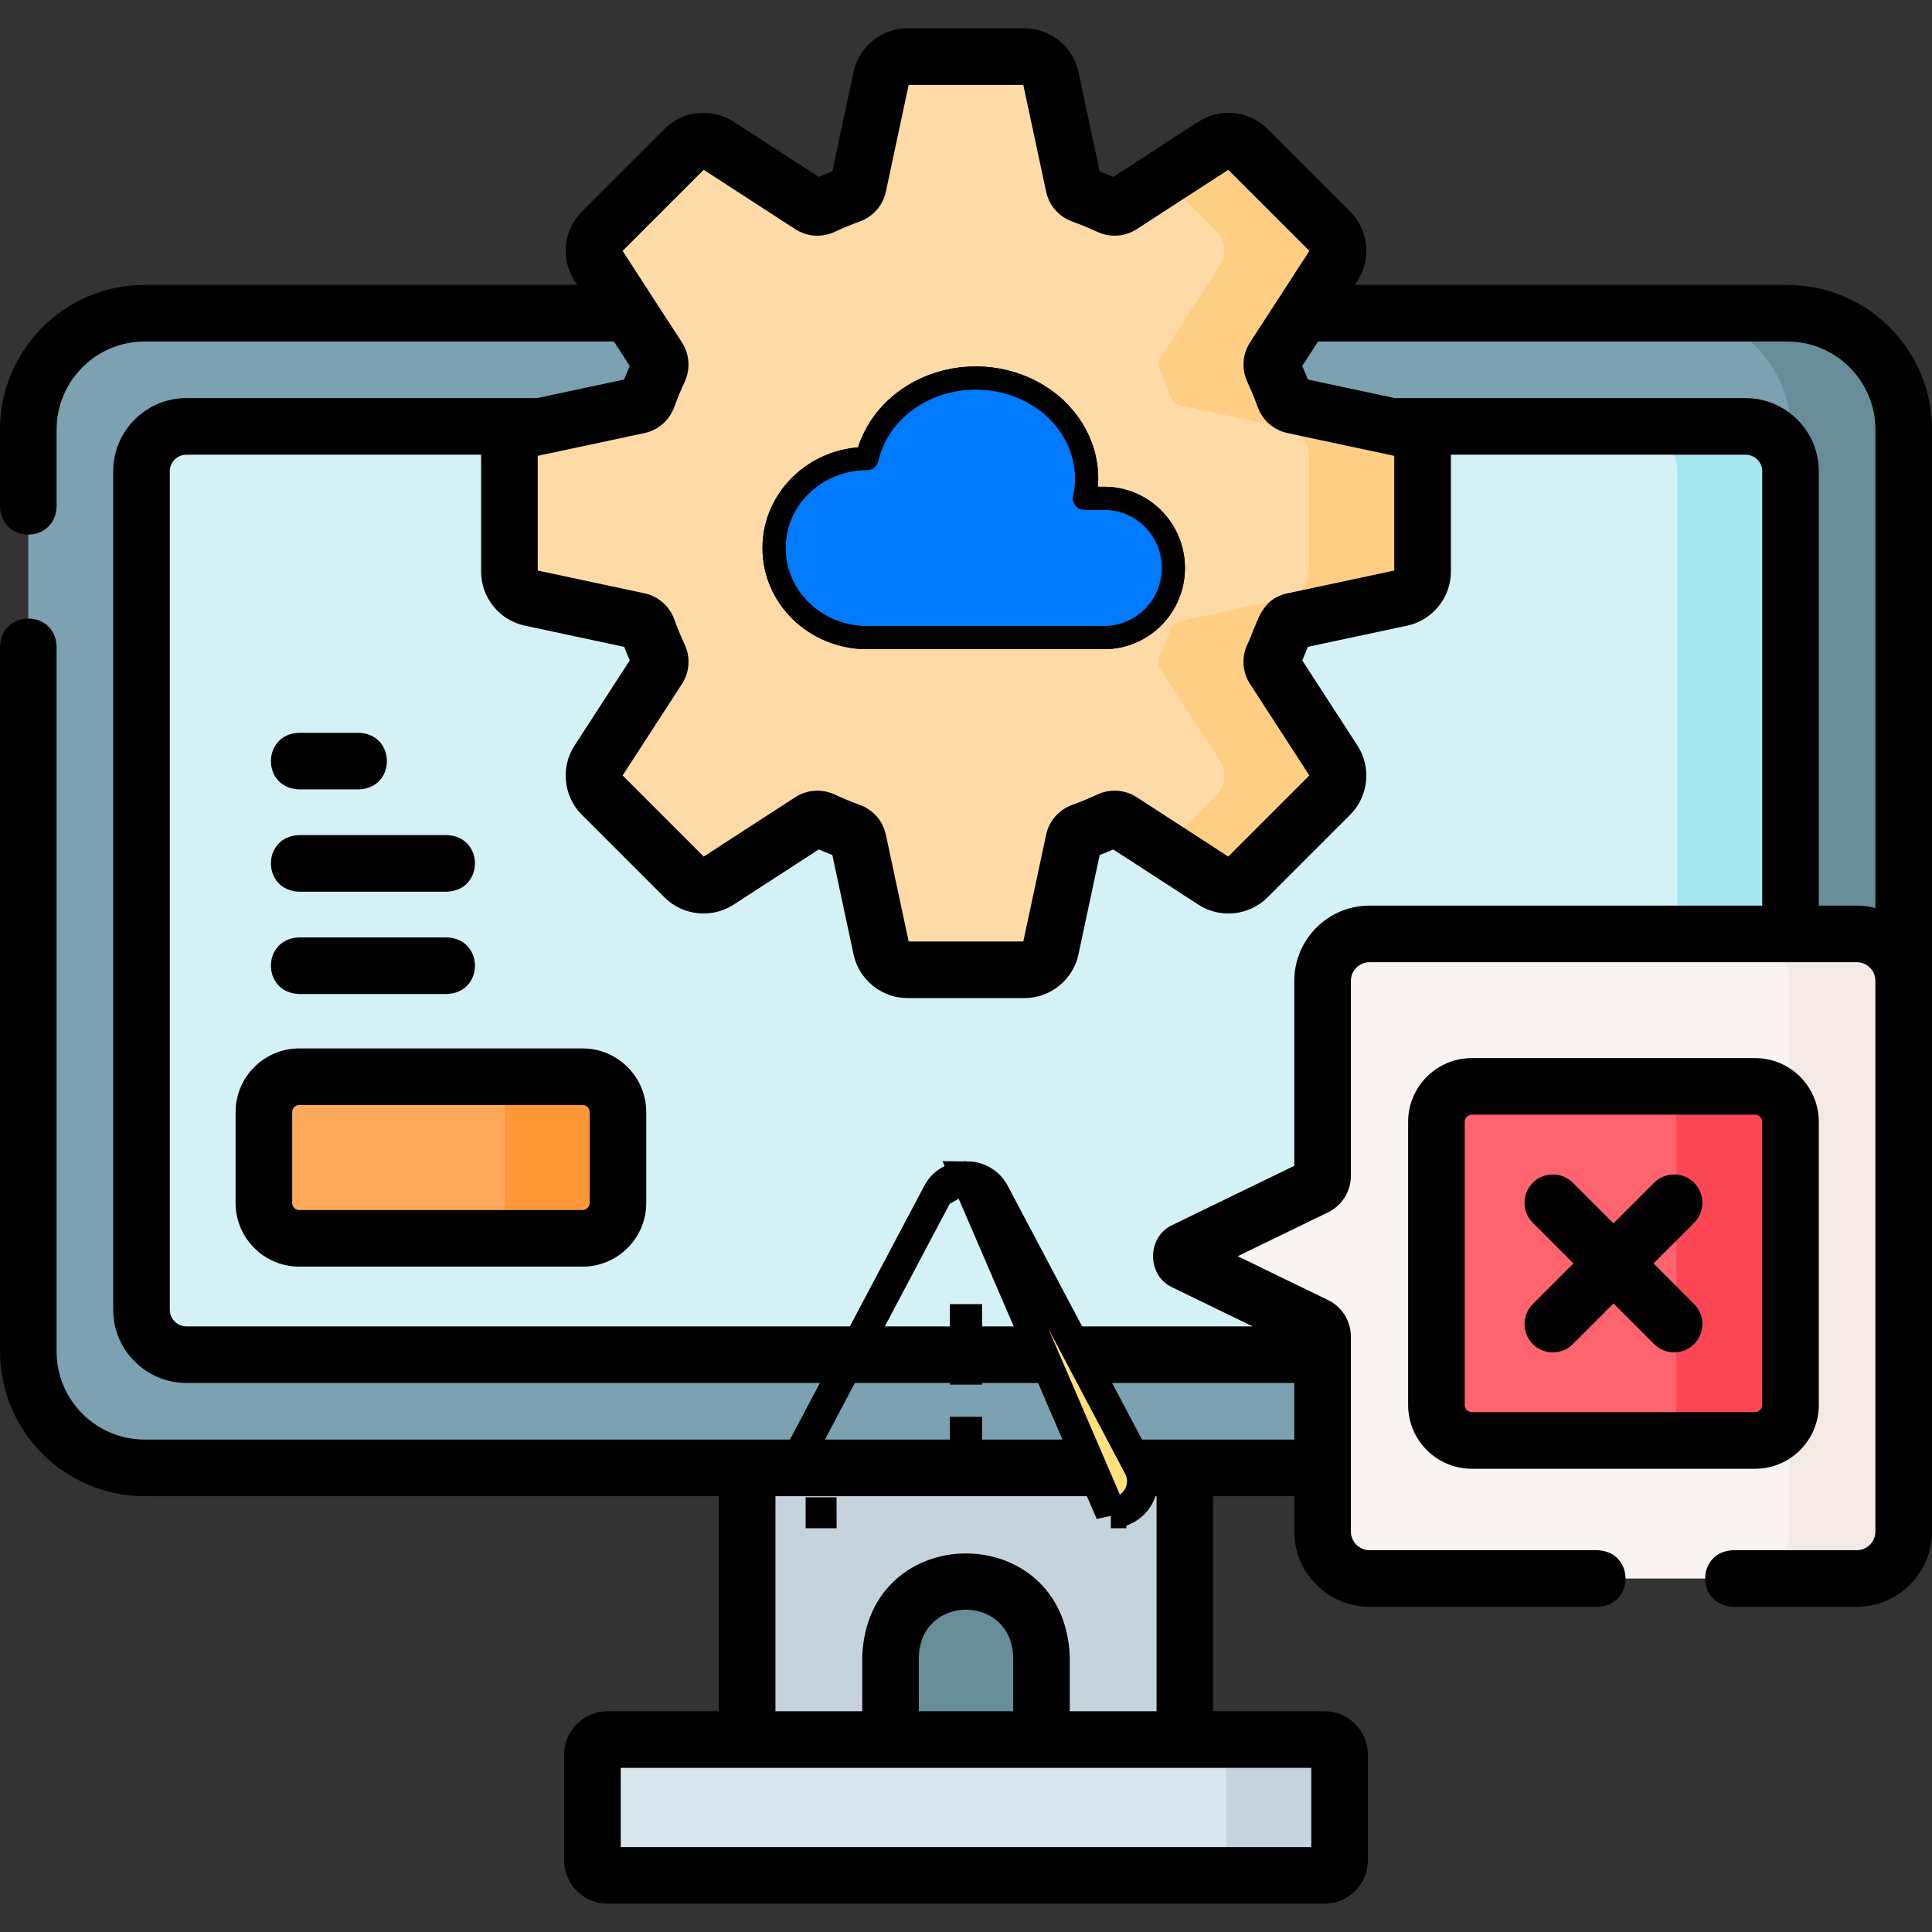 <svg width="250" height="250" viewBox="0 0 250 250" fill="none" xmlns="http://www.w3.org/2000/svg">
<rect x="0" y="0" width="250" height="250" fill="#333333" stroke="none"/>
<g clip-path="url(#clip0_4804_9531)">
<g clip-path="url(#clip1_4804_9531)">
<path d="M231.286 189.941H18.714C10.401 189.941 3.662 183.202 3.662 174.889V55.58C3.662 47.267 10.401 40.527 18.714 40.527H231.286C239.599 40.527 246.338 47.267 246.338 55.58V174.889C246.338 183.202 239.599 189.941 231.286 189.941Z" fill="#7CA1B1"/>
<path d="M231.285 40.527H216.637C224.95 40.527 231.689 47.267 231.689 55.58V174.889C231.689 183.202 224.95 189.941 216.637 189.941H231.285C239.598 189.941 246.337 183.202 246.337 174.889V55.58C246.337 47.267 239.598 40.527 231.285 40.527Z" fill="#678D98"/>
<path d="M18.311 169.48V60.988C18.311 57.778 20.913 55.176 24.123 55.176H225.877C229.087 55.176 231.689 57.778 231.689 60.988V169.48C231.689 172.69 229.087 175.293 225.877 175.293H24.123C20.913 175.293 18.311 172.69 18.311 169.48Z" fill="#D4F2F6"/>
<path d="M225.877 55.176H211.229C214.438 55.176 217.041 57.778 217.041 60.988V169.48C217.041 172.69 214.438 175.293 211.229 175.293H225.877C229.087 175.293 231.689 172.69 231.689 169.48V60.988C231.689 57.778 229.087 55.176 225.877 55.176Z" fill="#A6E7F0"/>
<path d="M171.389 242.676H78.611C77.534 242.676 76.66 241.802 76.66 240.725V227.048C76.66 225.971 77.534 225.097 78.611 225.097H171.389C172.467 225.097 173.34 225.971 173.34 227.048V240.725C173.34 241.802 172.466 242.676 171.389 242.676Z" fill="#D9E7EC"/>
<path d="M171.389 225.098H156.74C157.818 225.098 158.691 225.971 158.691 227.049V240.725C158.691 241.803 157.818 242.676 156.74 242.676H171.389C172.466 242.676 173.34 241.802 173.34 240.725V227.049C173.34 225.971 172.466 225.098 171.389 225.098Z" fill="#C5D3DD"/>
<path d="M96.68 189.941H153.32V225.098H96.68V189.941Z" fill="#C5D3DD"/>
<path d="M134.766 225.098H115.234V214.355C115.234 208.962 119.606 204.59 125 204.59C130.394 204.59 134.766 208.962 134.766 214.355V225.098Z" fill="#678D98"/>
<path d="M184.08 73.979V58.834C184.08 57.195 182.935 55.779 181.333 55.438L167.377 52.459C166.826 52.341 166.381 51.944 166.188 51.414C165.75 50.211 165.265 49.032 164.728 47.878C164.49 47.367 164.523 46.772 164.83 46.298L172.589 34.33C173.48 32.955 173.289 31.145 172.13 29.986L161.419 19.275C160.261 18.116 158.45 17.925 157.075 18.816L145.107 26.575C144.634 26.882 144.038 26.915 143.527 26.677C142.374 26.141 141.194 25.655 139.991 25.217C139.461 25.024 139.064 24.579 138.946 24.028L135.968 10.072C135.626 8.47 134.21 7.325 132.572 7.325H117.426C115.788 7.325 114.372 8.47 114.03 10.072L111.052 24.028C110.934 24.579 110.537 25.024 110.007 25.217C108.804 25.655 107.625 26.141 106.471 26.677C105.96 26.915 105.364 26.882 104.891 26.575L92.923 18.816C91.548 17.925 89.737 18.116 88.579 19.275L77.868 29.985C76.709 31.144 76.518 32.955 77.409 34.33L85.168 46.298C85.475 46.771 85.508 47.367 85.27 47.878C84.733 49.031 84.248 50.211 83.81 51.414C83.617 51.943 83.172 52.341 82.621 52.459L68.665 55.437C67.063 55.779 65.918 57.194 65.918 58.833V73.978C65.918 75.617 67.064 77.033 68.665 77.374L82.621 80.353C83.172 80.471 83.617 80.868 83.81 81.398C84.248 82.601 84.733 83.78 85.27 84.934C85.508 85.445 85.475 86.04 85.168 86.514L77.409 98.482C76.518 99.857 76.709 101.667 77.868 102.826L88.579 113.537C89.737 114.696 91.548 114.887 92.923 113.996L104.891 106.237C105.364 105.93 105.96 105.897 106.471 106.135C107.625 106.671 108.804 107.157 110.007 107.595C110.537 107.788 110.934 108.233 111.052 108.784L114.03 122.74C114.372 124.342 115.788 125.487 117.426 125.487H132.572C134.21 125.487 135.626 124.342 135.968 122.74L138.946 108.784C139.064 108.233 139.461 107.788 139.991 107.595C141.194 107.157 142.374 106.671 143.527 106.135C144.038 105.897 144.634 105.93 145.107 106.237L157.075 113.996C158.45 114.887 160.261 114.696 161.419 113.537L172.13 102.826C173.289 101.667 173.48 99.856 172.589 98.482L164.83 86.514C164.523 86.04 164.49 85.445 164.728 84.934C165.265 83.78 165.75 82.601 166.188 81.398C166.381 80.868 166.826 80.471 167.377 80.353L181.333 77.374C182.935 77.033 184.08 75.618 184.08 73.979Z" fill="#FEDBA6"/>
<path d="M181.334 55.438L167.377 52.459C166.828 52.341 166.384 51.943 166.191 51.415C165.751 50.212 165.265 49.031 164.729 47.878C164.49 47.367 164.523 46.772 164.829 46.299L172.59 34.331C173.482 32.957 173.289 31.143 172.133 29.986L161.419 19.276C160.262 18.115 158.452 17.927 157.078 18.815L150.513 23.071L157.431 29.986C158.587 31.142 158.78 32.956 157.887 34.331L150.127 46.298C149.821 46.772 149.788 47.367 150.026 47.878C150.562 49.03 151.049 50.212 151.488 51.414C151.681 51.942 152.125 52.34 152.674 52.458L166.632 55.437C168.232 55.781 169.38 57.193 169.38 58.831V73.979C169.38 75.617 168.232 77.034 166.632 77.373L152.674 80.352C152.125 80.469 151.681 80.867 151.488 81.399C151.048 82.602 150.562 83.779 150.026 84.932C149.788 85.447 149.821 86.042 150.127 86.516L157.887 98.483C158.78 99.857 158.587 101.667 157.431 102.828L150.514 109.742L157.078 113.995C158.452 114.888 160.262 114.695 161.418 113.538L172.133 102.828C173.289 101.667 173.482 99.857 172.589 98.483L164.829 86.516C164.523 86.042 164.49 85.447 164.728 84.932C165.265 83.779 165.751 82.602 166.19 81.399C166.383 80.867 166.828 80.469 167.376 80.352L181.334 77.373C182.934 77.034 184.082 75.617 184.082 73.979V58.831C184.083 57.193 182.935 55.781 181.334 55.438Z" fill="#FECE85"/>
<path d="M246.21 126.922V198.181C246.21 201.537 243.489 204.257 240.134 204.257H177.091C173.735 204.257 171.015 201.537 171.015 198.181V172.939C171.015 172.337 170.671 171.789 170.13 171.526L153.182 163.298C152.559 162.996 152.559 162.107 153.182 161.805L170.13 153.577C170.671 153.314 171.015 152.766 171.015 152.165V126.922C171.015 123.566 173.735 120.846 177.091 120.846H240.133C243.489 120.846 246.21 123.566 246.21 126.922Z" fill="#F9F3F1"/>
<path d="M240.133 120.846H225.484C228.84 120.846 231.561 123.566 231.561 126.922V198.181C231.561 201.537 228.84 204.257 225.484 204.257H240.133C243.489 204.257 246.209 201.537 246.209 198.181V126.922C246.209 123.566 243.489 120.846 240.133 120.846Z" fill="#F3EAE6"/>
<path d="M226.979 186.395H190.326C187.795 186.395 185.744 184.344 185.744 181.813V145.16C185.744 142.629 187.795 140.578 190.326 140.578H226.979C229.51 140.578 231.561 142.629 231.561 145.16V181.813C231.562 184.344 229.51 186.395 226.979 186.395Z" fill="#FE646F"/>
<path d="M226.98 140.578H212.332C214.862 140.578 216.914 142.629 216.914 145.159V181.813C216.914 184.343 214.862 186.395 212.332 186.395H226.98C229.511 186.395 231.562 184.343 231.562 181.813V145.159C231.562 142.629 229.511 140.578 226.98 140.578Z" fill="#FD4755"/>
<path d="M75.382 160.241H38.728C36.198 160.241 34.147 158.189 34.147 155.659V143.909C34.147 141.379 36.198 139.328 38.728 139.328H75.382C77.912 139.328 79.963 141.379 79.963 143.909V155.659C79.963 158.189 77.912 160.241 75.382 160.241Z" fill="#FEA95C"/>
<path d="M75.383 139.327H60.734C63.265 139.327 65.316 141.378 65.316 143.909V155.659C65.316 158.189 63.265 160.24 60.734 160.24H75.383C77.913 160.24 79.964 158.189 79.964 155.659V143.909C79.965 141.378 77.913 139.327 75.383 139.327Z" fill="#FE9738"/>
<path d="M231.286 36.865H175.31L175.662 36.322C177.481 33.515 177.085 29.762 174.72 27.396L164.009 16.685C161.644 14.32 157.89 13.923 155.083 15.743L144.05 22.895C143.474 22.644 142.888 22.402 142.295 22.171L139.549 9.307C138.851 6.036 135.917 3.662 132.572 3.662H117.426C114.082 3.662 111.148 6.035 110.449 9.307L107.704 22.171C107.111 22.403 106.525 22.645 105.949 22.895L94.915 15.743C92.109 13.923 88.355 14.32 85.989 16.685L75.278 27.395C72.914 29.761 72.518 33.514 74.337 36.322L74.689 36.865H18.714C8.395 36.865 0 45.26 0 55.58V65.539C0.168 70.388 7.158 70.384 7.324 65.539V55.58C7.324 49.299 12.434 44.19 18.714 44.19H79.437L81.489 47.355C81.238 47.931 80.996 48.517 80.765 49.11L69.46 51.523C69.395 51.52 69.331 51.514 69.266 51.514H24.123C18.899 51.514 14.648 55.764 14.648 60.988V169.48C14.648 174.704 18.899 178.955 24.123 178.955H167.48V186.279H18.714C12.434 186.279 7.324 181.169 7.324 174.889V83.674C7.156 78.825 0.166 78.829 0 83.674V174.889C0 185.208 8.395 193.604 18.714 193.604H93.018V221.436H78.611C75.516 221.436 72.998 223.953 72.998 227.048V240.725C72.998 243.82 75.516 246.338 78.611 246.338H171.389C174.484 246.338 177.002 243.82 177.002 240.725V227.048C177.002 223.953 174.484 221.436 171.389 221.436H156.982V193.604H167.48V198.182C167.48 203.551 171.849 207.92 177.219 207.92H206.706C211.555 207.752 211.551 200.762 206.706 200.596H177.219C175.887 200.596 174.805 199.513 174.805 198.182V172.939C174.805 170.949 173.648 169.102 171.857 168.232L160.158 162.551L171.857 156.871C173.648 156.002 174.805 154.155 174.805 152.164V126.922C174.805 125.59 175.888 124.508 177.219 124.508H240.261C241.593 124.508 242.675 125.591 242.675 126.922V198.181C242.675 199.513 241.592 200.595 240.261 200.595H224.283C219.434 200.763 219.438 207.753 224.283 207.919H240.261C245.631 207.919 250 203.551 250 198.181V55.58C250 45.26 241.605 36.865 231.286 36.865ZM169.678 239.014H80.322V228.76H169.678V239.014ZM131.104 221.436H118.896V214.355C119.204 206.268 130.799 206.273 131.104 214.355V221.436ZM149.658 221.436H138.428V214.355C137.75 196.562 112.243 196.575 111.572 214.355V221.436H100.342V193.604H149.658V221.436ZM83.385 56.041C85.175 55.658 86.621 54.398 87.251 52.666C87.657 51.552 88.107 50.46 88.59 49.423C89.366 47.754 89.236 45.842 88.241 44.306L80.565 32.467L91.059 21.973L102.896 29.647C104.432 30.643 106.345 30.775 108.015 29.998C109.056 29.514 110.147 29.063 111.258 28.659C112.988 28.03 114.25 26.584 114.633 24.793L117.579 10.987H132.417L135.365 24.794C135.747 26.585 137.009 28.03 138.738 28.659C139.85 29.063 140.941 29.514 141.981 29.998C143.65 30.773 145.563 30.643 147.099 29.648L158.938 21.973L169.433 32.466L161.756 44.308C160.762 45.843 160.632 47.755 161.408 49.424C161.89 50.46 162.341 51.55 162.746 52.666C163.375 54.396 164.82 55.658 166.613 56.041L180.418 58.987V73.826L166.612 76.773C163.042 77.535 162.744 80.62 161.407 83.39C160.632 85.058 160.762 86.97 161.757 88.507L169.433 100.346L158.938 110.84L147.1 103.165C145.564 102.17 143.651 102.039 141.982 102.815C140.942 103.299 139.851 103.75 138.74 104.154C137.01 104.783 135.748 106.228 135.365 108.021L132.418 121.826H117.58L114.633 108.02C114.251 106.229 112.989 104.783 111.26 104.154C110.148 103.75 109.057 103.299 108.017 102.815C106.345 102.038 104.433 102.169 102.899 103.165L91.06 110.84L80.566 100.346L88.243 88.505C89.237 86.97 89.367 85.058 88.591 83.389C88.108 82.352 87.658 81.261 87.252 80.144C86.622 78.415 85.176 77.154 83.386 76.772L69.581 73.825V58.987L83.385 56.041ZM167.48 126.922V150.855L151.712 158.511C148.364 160.056 148.366 165.048 151.711 166.593L162.088 171.631H24.123C22.937 171.631 21.973 170.667 21.973 169.481V60.988C21.973 59.802 22.938 58.838 24.123 58.838H62.256V73.979C62.256 77.324 64.63 80.258 67.901 80.957L80.766 83.702C80.997 84.296 81.239 84.882 81.49 85.457L74.337 96.491C72.518 99.298 72.914 103.052 75.279 105.417L85.991 116.128C88.356 118.493 92.109 118.889 94.916 117.069L105.95 109.917C106.526 110.168 107.112 110.41 107.705 110.641L110.45 123.506C111.149 126.777 114.083 129.151 117.427 129.151H132.573C135.918 129.151 138.852 126.777 139.55 123.505L142.296 110.641C142.889 110.41 143.475 110.168 144.051 109.917L155.084 117.069C157.891 118.89 161.646 118.493 164.01 116.128L174.722 105.416C177.086 103.051 177.482 99.298 175.663 96.491L168.511 85.457C168.762 84.882 169.004 84.296 169.235 83.702L182.098 80.957C185.37 80.258 187.744 77.324 187.744 73.979V58.838H225.878C227.064 58.838 228.029 59.803 228.029 60.988V117.184H177.219C171.849 117.184 167.48 121.552 167.48 126.922ZM240.262 117.184H235.352V60.988C235.352 55.764 231.101 51.514 225.877 51.514H180.719C180.657 51.514 180.597 51.52 180.536 51.523L169.233 49.11C169.002 48.517 168.76 47.93 168.509 47.355L170.562 44.19H231.286C237.566 44.19 242.676 49.299 242.676 55.58V117.499C241.902 117.3 241.096 117.184 240.262 117.184Z" fill="black"/>
<path d="M235.352 181.813V145.16C235.352 140.614 231.654 136.916 227.108 136.916H190.455C185.909 136.916 182.211 140.614 182.211 145.16V181.813C182.211 186.359 185.909 190.057 190.455 190.057H227.108C231.654 190.057 235.352 186.359 235.352 181.813ZM189.535 181.813V145.16C189.535 144.653 189.948 144.24 190.455 144.24H227.108C227.615 144.24 228.028 144.653 228.028 145.16V181.813C228.028 182.32 227.615 182.733 227.108 182.733H190.455C189.948 182.732 189.535 182.32 189.535 181.813Z" fill="black"/>
<path d="M219.22 153.048C217.789 151.618 215.471 151.618 214.041 153.048L208.782 158.307L203.523 153.048C202.093 151.618 199.774 151.618 198.344 153.048C196.914 154.479 196.914 156.797 198.344 158.227L203.603 163.486L198.344 168.745C196.914 170.175 196.914 172.494 198.344 173.924C199.775 175.354 202.093 175.354 203.523 173.924L208.782 168.665L214.041 173.924C215.472 175.354 217.789 175.354 219.22 173.924C220.65 172.493 220.65 170.175 219.22 168.745L213.961 163.486L219.22 158.227C220.65 156.797 220.65 154.479 219.22 153.048Z" fill="black"/>
<path d="M38.692 102.148H46.432C51.281 101.98 51.277 94.99 46.432 94.824H38.692C33.843 94.992 33.847 101.982 38.692 102.148Z" fill="black"/>
<path d="M38.692 115.386H57.821C62.67 115.218 62.667 108.228 57.821 108.062H38.692C33.843 108.229 33.847 115.22 38.692 115.386Z" fill="black"/>
<path d="M38.692 128.624H57.821C62.67 128.456 62.667 121.466 57.821 121.3H38.692C33.843 121.467 33.847 128.458 38.692 128.624Z" fill="black"/>
<path d="M75.382 135.665H38.728C34.182 135.665 30.484 139.363 30.484 143.909V155.659C30.484 160.205 34.182 163.903 38.728 163.903H75.381C79.927 163.903 83.626 160.205 83.626 155.659V143.909C83.626 139.363 79.927 135.665 75.382 135.665ZM76.302 155.659C76.302 156.166 75.889 156.579 75.382 156.579H38.728C38.221 156.579 37.809 156.166 37.809 155.659V143.909C37.809 143.402 38.221 142.989 38.728 142.989H75.381C75.889 142.989 76.301 143.402 76.301 143.909V155.659H76.302Z" fill="black"/>
<path d="M112.197 82.5C105.552 82.5 100.166 77.315 100.166 70.919C100.166 64.525 105.552 59.34 112.197 59.34C113.212 54.788 116.831 51.074 121.69 49.593C126.547 48.116 131.91 49.095 135.754 52.166C139.598 55.241 141.339 59.934 140.327 64.486H142.884C147.826 64.486 151.833 68.516 151.833 73.492C151.833 78.47 147.826 82.5 142.881 82.5H112.197Z" stroke="black" stroke-width="3" stroke-linecap="round" stroke-linejoin="round"/>
<path d="M112.197 82.5C105.552 82.5 100.166 77.315 100.166 70.919C100.166 64.525 105.552 59.34 112.197 59.34C113.212 54.788 116.831 51.074 121.69 49.593C126.547 48.116 131.91 49.095 135.754 52.166C139.598 55.241 141.339 59.934 140.327 64.486H142.884C147.826 64.486 151.833 68.516 151.833 73.492C151.833 78.47 147.826 82.5 142.881 82.5H112.197Z" fill="#007AFF" stroke="black" stroke-width="3" stroke-linecap="round" stroke-linejoin="round"/>
</g>
<path d="M124.999 152.253C126.297 152.253 127.823 152.855 128.609 154.34L147.354 189.754C147.355 189.755 147.355 189.755 147.355 189.756C147.686 190.378 147.85 191.074 147.831 191.778C147.813 192.483 147.612 193.171 147.249 193.775C146.885 194.378 146.371 194.878 145.757 195.224C145.144 195.57 144.451 195.751 143.747 195.75H143.749V193.75L143.745 195.75L124.999 152.253ZM124.999 152.253C123.702 152.253 122.176 152.855 121.39 154.339M124.999 152.253L121.39 154.339M121.39 154.339C121.39 154.339 121.39 154.34 121.39 154.34M121.39 154.339L121.39 154.34M121.39 154.34L102.642 189.753C102.641 189.753 102.641 189.754 102.641 189.755L121.39 154.34ZM106.253 195.75L106.249 193.75V195.75L106.253 195.75ZM124.916 185.5V185.333H125.083V185.5H124.916ZM124.916 177.167V170.75H125.083L125.084 177.167H124.916Z" fill="#FFE07D" stroke="black" stroke-width="4"/>
</g>
<defs>
<clipPath id="clip0_4804_9531">
<rect width="250" height="250" fill="white"/>
</clipPath>
<clipPath id="clip1_4804_9531">
<rect width="250" height="250" fill="white"/>
</clipPath>
</defs>
</svg>
